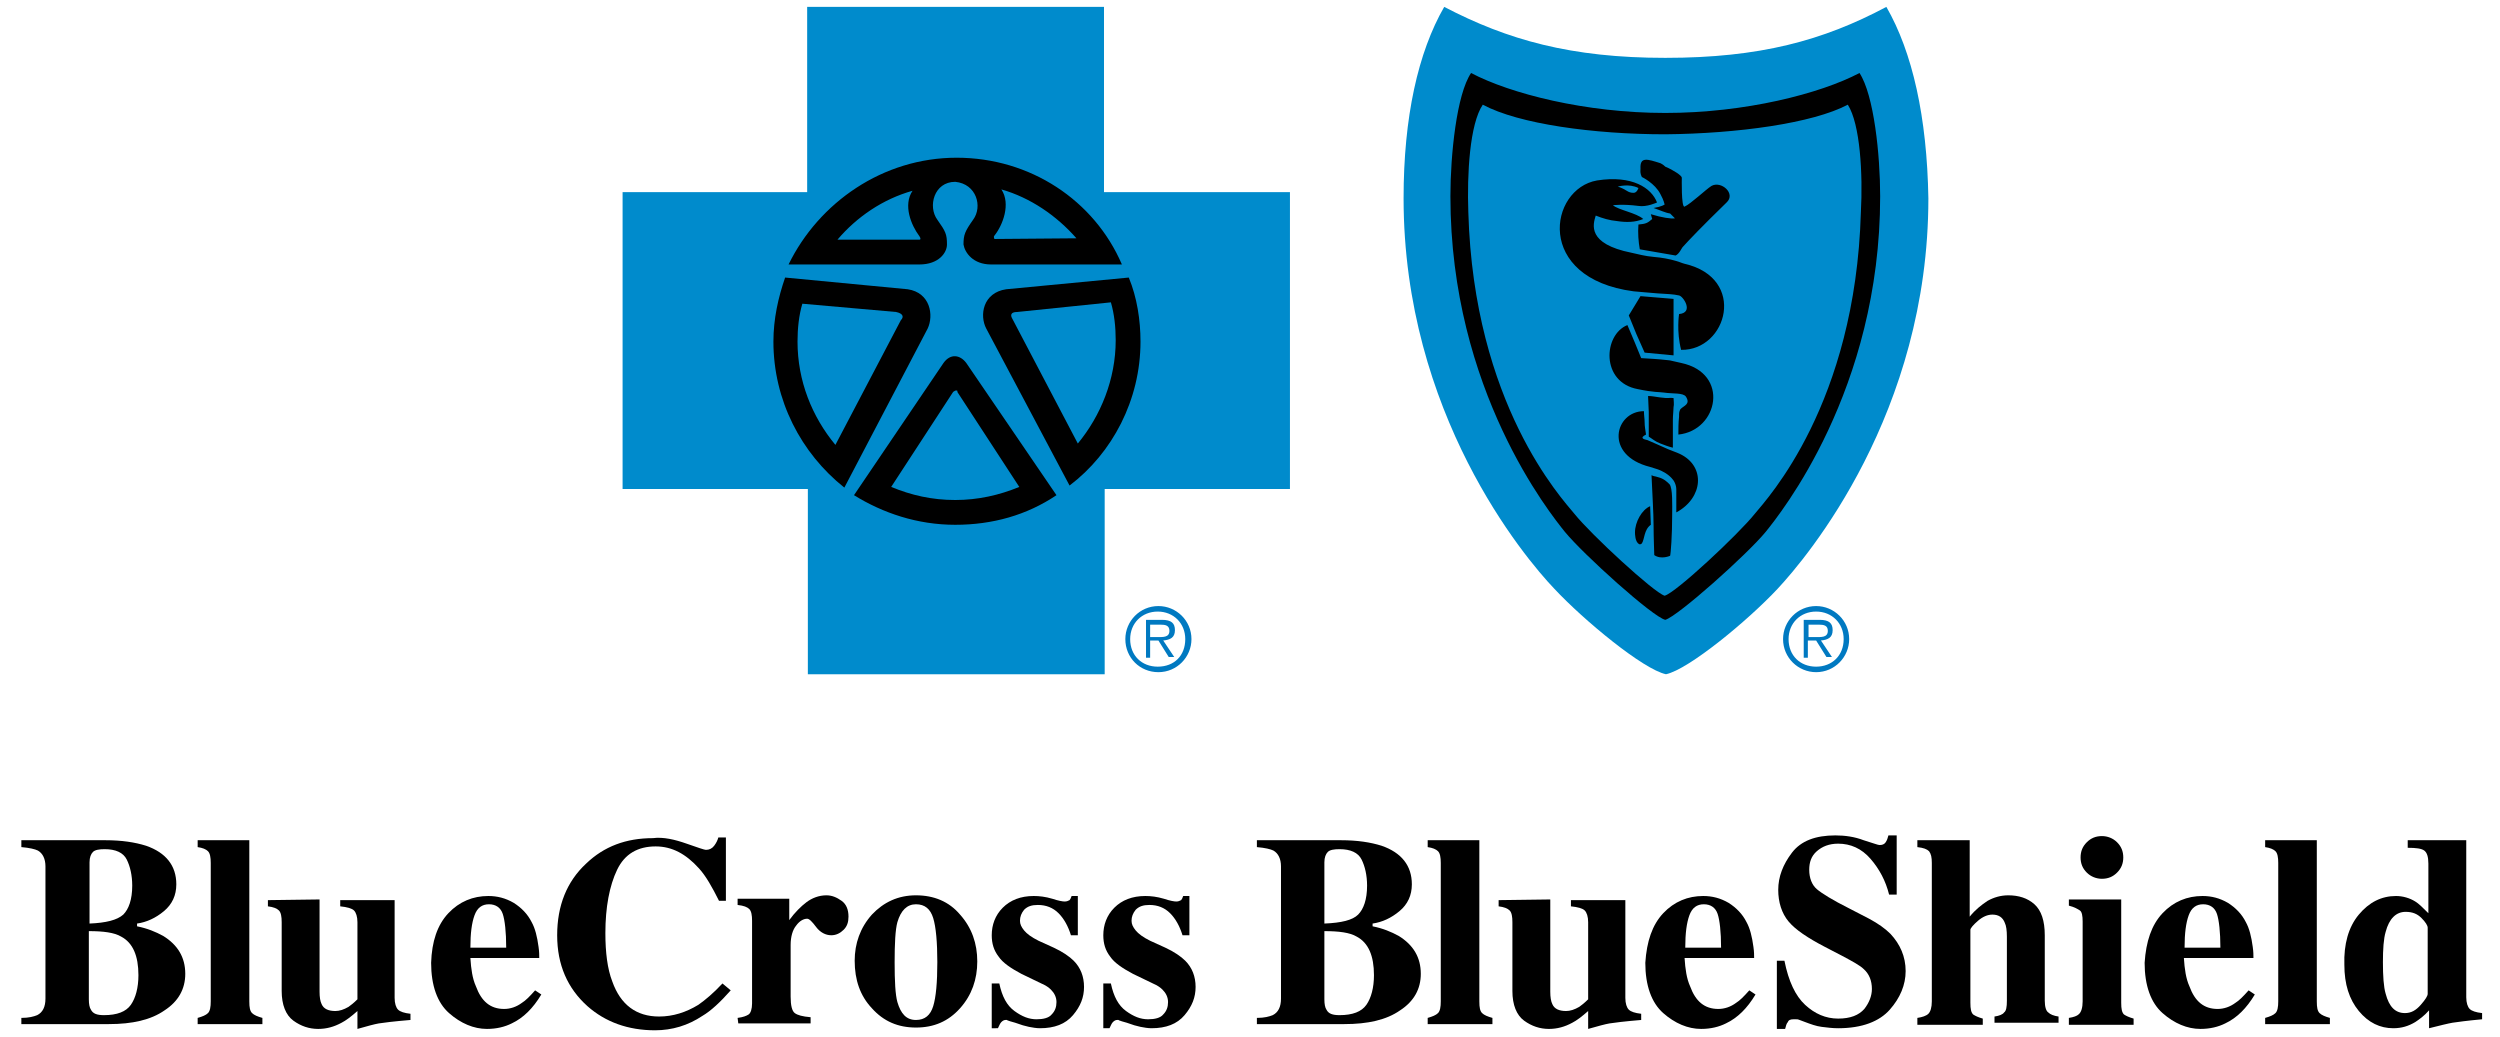 <?xml version="1.0" encoding="utf-8"?>
<svg xmlns="http://www.w3.org/2000/svg" xmlns:xlink="http://www.w3.org/1999/xlink" fill="#000000" version="1.1" x="0px" y="0px" viewBox="0 0 363 150.5" style="enable-background:new 0 0 363 150.5;">
<style type="text/css">
	.st0{fill:#000000;}
	.st1{fill:#008BCC;}
	.st2{fill:#0079C1;}
</style>
<g id="Layer_2_00000118388620354030842280000017825869982435388562_">
	<circle class="st0" cx="138.7" cy="49.3" r="28.3"/>
	<path class="st1" d="M138.9,56.7c-0.2,0-0.2,0-0.5,0.2l-9,13.8c2.9,1.2,5.9,1.9,9.3,1.9c3.3,0,6.4-0.7,9.3-1.9l-9-13.8   C139.1,56.7,138.9,56.7,138.9,56.7z M130.1,45.3l-13.6-1.2c-0.5,1.7-0.7,3.6-0.7,5.5c0,5.7,2.1,10.9,5.5,15l9.5-18.1   C131.3,46,131.1,45.5,130.1,45.3z"/>
	<path class="st1" d="M160.3,27.9V1h-43.1v26.9H90.4V71h26.9v26.9h43.1V71h26.9V27.9H160.3z M138.9,22.9c10.7,0,20,6.2,24,15.5h-19   c-2.6,0-3.8-1.7-4-2.9c0-1.4,0.2-1.9,1.4-3.6c1.4-1.9,0.5-5.2-2.6-5.5c-3.1,0-4,3.6-2.6,5.5c1.2,1.7,1.4,2.1,1.4,3.6   c0,1.2-1.2,2.9-4,2.9h-19C118.9,29.4,128.2,22.9,138.9,22.9z M112.3,49.6c0-3.3,0.7-6.4,1.7-9.3l17.8,1.7c3.3,0.5,3.8,3.8,2.9,5.7   l-12.1,23.1C116.3,65.8,112.3,58.1,112.3,49.6z M153.4,71.9c-4.3,2.9-9.3,4.3-14.7,4.3c-5.5,0-10.5-1.7-14.7-4.3l13-19.2   c1-1.4,2.4-1.2,3.3,0L153.4,71.9z M155.3,70.5l-12.1-22.8c-1-1.9-0.5-5.2,2.9-5.7l17.8-1.7c1.2,2.9,1.7,6.2,1.7,9.3   C165.6,58.1,161.5,65.8,155.3,70.5z"/>
	<path class="st1" d="M156.3,34.6c-2.9-3.3-6.7-5.9-10.9-7.1c1.4,2.1,0.2,5.2-1,6.7c-0.2,0.2,0,0.5,0,0.5L156.3,34.6L156.3,34.6z    M147.7,45.3c-1,0-1,0.5-0.7,1l9.5,18.1c3.3-4,5.5-9.3,5.5-15c0-1.9-0.2-3.8-0.7-5.5L147.7,45.3z M132.5,27.7   c-4.3,1.2-8.1,3.8-10.9,7.1h11.9c0.2,0,0.2-0.2,0-0.5C132.3,32.7,131.1,29.8,132.5,27.7z"/>
	<path d="M3.1,147.8c1.1,0,1.8-0.2,2.3-0.4c0.8-0.4,1.2-1.2,1.2-2.4v-19.2c0-1.1-0.4-1.9-1.1-2.3c-0.4-0.2-1.2-0.4-2.4-0.5v-1h12.2   c2.4,0,4.3,0.3,5.9,0.8c2.9,1,4.4,2.9,4.4,5.6c0,1.6-0.6,2.9-1.8,3.9c-1.2,1-2.5,1.6-3.9,1.8v0.4c1.5,0.3,2.7,0.8,3.8,1.4   c2.1,1.3,3.2,3.1,3.2,5.5c0,2.2-1,4-3,5.3c-2,1.4-4.7,2-8.1,2H3.1V147.8z M17.9,132.8c0.8-0.8,1.3-2.2,1.3-4.2   c0-1.5-0.3-2.8-0.8-3.8s-1.6-1.5-3.2-1.5c-0.8,0-1.4,0.1-1.7,0.4s-0.5,0.8-0.5,1.5v8.9C15.4,134,17,133.6,17.9,132.8z M13.2,146.6   c0.3,0.6,0.9,0.8,1.9,0.8c1.9,0,3.2-0.5,3.9-1.5s1.1-2.5,1.1-4.3c0-2.8-0.8-4.7-2.5-5.6c-1-0.6-2.6-0.8-4.7-0.8v9.9   C12.9,145.8,13,146.3,13.2,146.6z"/>
	<path d="M28.7,147.8c0.7-0.2,1.2-0.4,1.5-0.7s0.4-0.9,0.4-1.7v-20.1c0-0.8-0.1-1.4-0.4-1.7s-0.8-0.5-1.5-0.6v-1h7.5v23.4   c0,0.9,0.1,1.4,0.4,1.7c0.3,0.3,0.8,0.5,1.5,0.7v0.9h-9.4C28.7,148.7,28.7,147.8,28.7,147.8z"/>
	<path d="M46.4,130.6V144c0,0.8,0.1,1.4,0.3,1.8c0.3,0.7,1,1,2,1c0.6,0,1.2-0.2,1.9-0.6c0.3-0.2,0.8-0.6,1.3-1.1v-11.2   c0-0.8-0.2-1.4-0.5-1.7s-1-0.5-2-0.6v-0.9h7.9v14.2c0,0.8,0.2,1.4,0.5,1.7s0.9,0.5,1.8,0.6v0.9c-2.4,0.2-4,0.4-4.6,0.5   s-1.7,0.4-3.1,0.8v-2.6c-0.9,0.8-1.7,1.4-2.3,1.7c-1.1,0.6-2.2,0.9-3.4,0.9c-1.3,0-2.5-0.4-3.6-1.2s-1.7-2.3-1.7-4.3v-10   c0-0.8-0.1-1.4-0.4-1.7c-0.3-0.3-0.8-0.5-1.6-0.6v-0.9L46.4,130.6L46.4,130.6z"/>
	<path d="M65.1,132.6c1.6-1.7,3.6-2.5,5.8-2.5c1.3,0,2.5,0.3,3.7,1c1.1,0.7,2,1.6,2.6,2.8c0.5,0.9,0.8,2.1,1,3.6   c0.1,0.7,0.1,1.2,0.1,1.6h-10c0.1,1.6,0.3,3,0.8,4.1c0.8,2.2,2.1,3.3,4.1,3.3c0.9,0,1.8-0.3,2.6-0.9c0.5-0.3,1.1-0.9,1.9-1.8   l0.9,0.6c-1.2,2-2.6,3.4-4.3,4.2c-1,0.5-2.2,0.8-3.6,0.8c-1.9,0-3.8-0.8-5.5-2.3s-2.6-4-2.6-7.3C62.7,136.7,63.5,134.3,65.1,132.6z    M73.5,137.6c0-2.3-0.2-4-0.5-4.9s-1-1.4-2-1.4s-1.7,0.5-2.1,1.6s-0.6,2.6-0.6,4.7L73.5,137.6L73.5,137.6z"/>
	<path d="M99.7,122.5c1.7,0.6,2.6,0.9,2.8,0.9c0.5,0,0.9-0.2,1.2-0.6c0.3-0.4,0.5-0.8,0.6-1.2h1.1v9.2h-1c-1-2-1.9-3.6-2.9-4.7   c-1.9-2.1-3.9-3.2-6.3-3.2c-2.6,0-4.5,1.1-5.6,3.4c-1.1,2.3-1.7,5.4-1.7,9.2c0,2.8,0.3,5.2,1,7c1.2,3.4,3.5,5.1,6.8,5.1   c2,0,3.9-0.6,5.7-1.7c1-0.7,2.2-1.7,3.5-3.1l1.2,1c-1.5,1.7-2.9,3-4.1,3.7c-2.1,1.4-4.4,2.1-6.9,2.1c-3.9,0-7.2-1.2-9.8-3.5   c-2.9-2.6-4.4-6-4.4-10.3s1.4-7.8,4.2-10.4c2.6-2.5,5.8-3.7,9.7-3.7C96.3,121.5,98,121.9,99.7,122.5z"/>
	<path d="M107.1,147.8c0.8-0.1,1.3-0.3,1.6-0.5s0.5-0.8,0.5-1.6v-1.2v-10.8c0-0.8-0.1-1.4-0.4-1.7s-0.8-0.5-1.7-0.6v-0.9h7.5v3.1   c0.8-1.1,1.7-2,2.5-2.6s1.8-1,2.9-1c0.8,0,1.5,0.3,2.2,0.8s1,1.3,1,2.3c0,0.8-0.2,1.4-0.7,1.9s-1.1,0.8-1.8,0.8   c-0.8,0-1.6-0.4-2.2-1.2s-1-1.2-1.3-1.2c-0.5,0-1.1,0.3-1.6,1c-0.5,0.6-0.8,1.6-0.8,2.8v7.5c0,1.3,0.2,2.1,0.6,2.4   c0.4,0.3,1.1,0.5,2.3,0.6v0.9h-10.5L107.1,147.8L107.1,147.8z"/>
	<path d="M126.6,132.8c1.7-1.8,3.8-2.8,6.4-2.8s4.8,0.9,6.4,2.8c1.7,1.9,2.5,4.2,2.5,6.8s-0.8,4.9-2.5,6.8s-3.8,2.8-6.4,2.8   c-2.6,0-4.7-0.9-6.4-2.8c-1.7-1.8-2.5-4.1-2.5-6.9C124.1,137,124.9,134.7,126.6,132.8z M130.3,145.5c0.5,1.7,1.3,2.6,2.7,2.6   c1.3,0,2.1-0.7,2.5-2s0.6-3.4,0.6-6.4c0-2.9-0.2-5.1-0.6-6.4c-0.4-1.3-1.2-2-2.5-2s-2.2,0.9-2.7,2.6c-0.3,1.1-0.4,3.1-0.4,5.8   C129.9,142.5,130,144.4,130.3,145.5z"/>
	<path d="M144,142.8h1.1c0.4,1.9,1.1,3.2,2.2,4c1.1,0.8,2.1,1.2,3.2,1.2c1,0,1.8-0.2,2.2-0.7c0.5-0.5,0.7-1.1,0.7-1.8   s-0.3-1.3-0.8-1.8c-0.3-0.3-0.7-0.6-1.4-0.9l-2.9-1.4c-1.5-0.8-2.7-1.6-3.3-2.5c-0.7-0.9-1-1.9-1-3.1c0-1.5,0.5-2.9,1.6-4   s2.6-1.7,4.5-1.7c0.8,0,1.7,0.1,2.7,0.4c0.9,0.3,1.5,0.4,1.8,0.4s0.5-0.1,0.7-0.2c0.1-0.1,0.2-0.3,0.3-0.6h0.9v5.7h-1   c-0.4-1.3-1-2.4-1.8-3.2s-1.8-1.2-3-1.2c-0.9,0-1.5,0.2-2,0.7c-0.4,0.5-0.6,1-0.6,1.6c0,0.5,0.2,0.9,0.6,1.4c0.4,0.5,1.1,1,2.1,1.5   l2.2,1c1.3,0.6,2.3,1.3,2.9,1.9c1,1,1.5,2.3,1.5,3.8s-0.5,2.8-1.6,4.1s-2.7,1.9-4.8,1.9c-0.5,0-1.1-0.1-1.6-0.2s-1.2-0.3-2-0.6   l-0.7-0.2c-0.2-0.1-0.4-0.1-0.5-0.2c-0.1,0-0.1,0-0.2,0c-0.2,0-0.4,0.1-0.6,0.3c-0.2,0.2-0.3,0.5-0.5,0.9H144V142.8z"/>
	<path d="M160.2,142.8h1.1c0.4,1.9,1.1,3.2,2.2,4c1.1,0.8,2.1,1.2,3.2,1.2c1,0,1.8-0.2,2.2-0.7c0.5-0.5,0.7-1.1,0.7-1.8   s-0.3-1.3-0.8-1.8c-0.3-0.3-0.7-0.6-1.4-0.9l-2.9-1.4c-1.5-0.8-2.7-1.6-3.3-2.5c-0.7-0.9-1-1.9-1-3.1c0-1.5,0.5-2.9,1.6-4   s2.6-1.7,4.5-1.7c0.8,0,1.7,0.1,2.7,0.4c0.9,0.3,1.5,0.4,1.8,0.4s0.5-0.1,0.7-0.2c0.1-0.1,0.2-0.3,0.3-0.6h0.9v5.7h-1   c-0.4-1.3-1-2.4-1.8-3.2s-1.8-1.2-3-1.2c-0.9,0-1.5,0.2-2,0.7c-0.4,0.5-0.6,1-0.6,1.6c0,0.5,0.2,0.9,0.6,1.4c0.4,0.5,1.1,1,2.1,1.5   l2.2,1c1.3,0.6,2.3,1.3,2.9,1.9c1,1,1.5,2.3,1.5,3.8s-0.5,2.8-1.6,4.1s-2.7,1.9-4.8,1.9c-0.5,0-1.1-0.1-1.6-0.2s-1.2-0.3-2-0.6   l-0.7-0.2c-0.2-0.1-0.4-0.1-0.5-0.2c-0.1,0-0.1,0-0.2,0c-0.2,0-0.4,0.1-0.6,0.3c-0.2,0.2-0.3,0.5-0.5,0.9h-0.9L160.2,142.8   L160.2,142.8z"/>
	<path d="M182.5,147.8c1.1,0,1.8-0.2,2.3-0.4c0.8-0.4,1.2-1.2,1.2-2.4v-19.2c0-1.1-0.4-1.9-1.1-2.3c-0.4-0.2-1.2-0.4-2.4-0.5v-1   h12.2c2.4,0,4.3,0.3,5.9,0.8c2.9,1,4.4,2.9,4.4,5.6c0,1.6-0.6,2.9-1.8,3.9s-2.5,1.6-3.9,1.8v0.4c1.5,0.3,2.7,0.8,3.8,1.4   c2.1,1.3,3.2,3.1,3.2,5.5c0,2.2-1,4-3,5.3c-2,1.4-4.7,2-8.1,2h-12.7L182.5,147.8L182.5,147.8z M197.2,132.8   c0.8-0.8,1.3-2.2,1.3-4.2c0-1.5-0.3-2.8-0.8-3.8s-1.6-1.5-3.2-1.5c-0.8,0-1.4,0.1-1.7,0.4s-0.5,0.8-0.5,1.5v8.9   C194.8,134,196.4,133.6,197.2,132.8z M192.6,146.6c0.3,0.6,0.9,0.8,1.9,0.8c1.9,0,3.2-0.5,3.9-1.5s1.1-2.5,1.1-4.3   c0-2.8-0.8-4.7-2.5-5.6c-1-0.6-2.6-0.8-4.7-0.8v9.9C192.3,145.8,192.4,146.3,192.6,146.6z"/>
	<path d="M207.3,147.8c0.7-0.2,1.2-0.4,1.5-0.7s0.4-0.9,0.4-1.7v-20.1c0-0.8-0.1-1.4-0.4-1.7s-0.8-0.5-1.5-0.6v-1h7.5v23.4   c0,0.9,0.1,1.4,0.4,1.7c0.3,0.3,0.8,0.5,1.5,0.7v0.9h-9.4V147.8z"/>
	<path d="M225.1,130.6V144c0,0.8,0.1,1.4,0.3,1.8c0.3,0.7,1,1,2,1c0.6,0,1.2-0.2,1.9-0.6c0.3-0.2,0.8-0.6,1.3-1.1v-11.2   c0-0.8-0.2-1.4-0.5-1.7s-1-0.5-2-0.6v-0.9h7.9v14.2c0,0.8,0.2,1.4,0.5,1.7s0.9,0.5,1.8,0.6v0.9c-2.4,0.2-4,0.4-4.6,0.5   s-1.7,0.4-3.1,0.8v-2.6c-0.9,0.8-1.7,1.4-2.3,1.7c-1.1,0.6-2.2,0.9-3.4,0.9c-1.3,0-2.5-0.4-3.6-1.2s-1.7-2.3-1.7-4.3v-10   c0-0.8-0.1-1.4-0.4-1.7c-0.3-0.3-0.8-0.5-1.6-0.6v-0.9L225.1,130.6L225.1,130.6z"/>
	<path d="M241.5,132.6c1.6-1.7,3.6-2.5,5.8-2.5c1.3,0,2.5,0.3,3.7,1c1.1,0.7,2,1.6,2.6,2.8c0.5,0.9,0.8,2.1,1,3.6   c0.1,0.7,0.1,1.2,0.1,1.6h-10.1c0.1,1.6,0.3,3,0.8,4.1c0.8,2.2,2.1,3.3,4.1,3.3c0.9,0,1.8-0.3,2.6-0.9c0.5-0.3,1.1-0.9,1.9-1.8   l0.9,0.6c-1.2,2-2.6,3.4-4.3,4.2c-1,0.5-2.2,0.8-3.6,0.8c-1.9,0-3.8-0.8-5.5-2.3s-2.6-4-2.6-7.3   C239.1,136.7,239.9,134.3,241.5,132.6z M249.9,137.6c0-2.3-0.2-4-0.5-4.9s-1-1.4-2-1.4s-1.7,0.5-2.1,1.6c-0.4,1.1-0.6,2.6-0.6,4.7   L249.9,137.6L249.9,137.6z"/>
	<path d="M258,139.5h1.1c0.6,3,1.6,5.1,3,6.4s3,2,4.8,2s3-0.5,3.8-1.4c0.7-0.9,1.1-1.9,1.1-2.9c0-1.2-0.4-2.2-1.2-2.9   c-0.5-0.5-1.6-1.1-3.1-1.9l-2.5-1.3c-2.5-1.3-4.3-2.5-5.3-3.7s-1.5-2.8-1.5-4.6c0-1.9,0.7-3.7,2-5.4s3.4-2.5,6.3-2.5   c1.4,0,2.8,0.2,4.1,0.7c1.3,0.4,2.1,0.7,2.3,0.7c0.4,0,0.7-0.1,0.9-0.4c0.2-0.3,0.3-0.6,0.4-1h1.2v8.6h-1.1c-0.5-2-1.4-3.7-2.7-5.2   s-2.9-2.2-4.7-2.2c-1.3,0-2.3,0.4-3.1,1.1s-1.1,1.6-1.1,2.7c0,1.2,0.4,2.2,1.1,2.8c0.7,0.6,2.3,1.6,4.7,2.8l2.9,1.5   c1.3,0.7,2.3,1.4,3.1,2.2c1.4,1.5,2.2,3.3,2.2,5.4c0,2-0.8,3.9-2.3,5.6s-4,2.7-7.5,2.7c-0.8,0-1.6-0.1-2.4-0.2   c-0.8-0.1-1.6-0.4-2.4-0.7l-0.8-0.3c-0.2-0.1-0.3-0.1-0.5-0.1s-0.3,0-0.4,0c-0.4,0-0.7,0.1-0.8,0.4c-0.2,0.2-0.3,0.6-0.4,1H258   V139.5z"/>
	<path d="M278.4,147.8c0.7-0.1,1.3-0.3,1.6-0.6c0.3-0.3,0.5-0.9,0.5-1.8v-20.1c0-0.8-0.1-1.3-0.4-1.7c-0.3-0.3-0.8-0.5-1.7-0.6v-1   h7.6v11.1c0.8-1,1.7-1.7,2.6-2.3c0.9-0.5,1.9-0.8,3-0.8c1.5,0,2.8,0.4,3.8,1.3c1,0.9,1.5,2.4,1.5,4.5v9.5c0,0.9,0.2,1.5,0.5,1.7   c0.3,0.3,0.8,0.5,1.5,0.6v0.9h-9.3v-0.9c0.7-0.1,1.2-0.3,1.4-0.6c0.3-0.2,0.4-0.8,0.4-1.7V136c0-0.9-0.1-1.6-0.3-2   c-0.3-0.8-0.9-1.2-1.8-1.2c-0.7,0-1.4,0.3-2.1,0.9c-0.7,0.6-1.1,1.1-1.1,1.3v10.6c0,0.9,0.1,1.4,0.4,1.7c0.3,0.2,0.7,0.4,1.4,0.6   v0.9h-9.5V147.8z"/>
	<path d="M300.4,147.8c0.7-0.1,1.2-0.3,1.4-0.5c0.4-0.3,0.6-1,0.6-1.9v-11.6c0-0.8-0.1-1.4-0.4-1.6s-0.8-0.5-1.6-0.7v-0.9h7.6v15   c0,0.9,0.1,1.4,0.4,1.7c0.3,0.2,0.7,0.4,1.4,0.6v0.9h-9.4V147.8z M303,122.3c0.6-0.6,1.3-0.9,2.2-0.9c0.8,0,1.6,0.3,2.2,0.9   s0.9,1.3,0.9,2.2s-0.3,1.6-0.9,2.2s-1.3,0.9-2.2,0.9c-0.8,0-1.6-0.3-2.2-0.9s-0.9-1.3-0.9-2.2S302.4,122.9,303,122.3z"/>
	<path d="M314,132.6c1.6-1.7,3.6-2.5,5.8-2.5c1.3,0,2.5,0.3,3.7,1c1.1,0.7,2,1.6,2.6,2.8c0.5,0.9,0.8,2.1,1,3.6   c0.1,0.7,0.1,1.2,0.1,1.6h-10.1c0.1,1.6,0.3,3,0.8,4.1c0.8,2.2,2.1,3.3,4.1,3.3c0.9,0,1.8-0.3,2.6-0.9c0.5-0.3,1.1-0.9,1.9-1.8   l0.9,0.6c-1.2,2-2.6,3.4-4.3,4.2c-1,0.5-2.2,0.8-3.6,0.8c-1.9,0-3.8-0.8-5.5-2.3s-2.6-4-2.6-7.3C311.6,136.7,312.4,134.3,314,132.6   z M322.4,137.6c0-2.3-0.2-4-0.5-4.9s-1-1.4-2-1.4s-1.7,0.5-2.1,1.6s-0.6,2.6-0.6,4.7L322.4,137.6L322.4,137.6z"/>
	<path d="M328.9,147.8c0.7-0.2,1.2-0.4,1.5-0.7s0.4-0.9,0.4-1.7v-20.1c0-0.8-0.1-1.4-0.4-1.7s-0.8-0.5-1.5-0.6v-1h7.5v23.4   c0,0.9,0.1,1.4,0.4,1.7s0.8,0.5,1.5,0.7v0.9h-9.4V147.8z"/>
	<path d="M342.5,132.8c1.5-1.8,3.3-2.7,5.4-2.7c1,0,2,0.3,2.8,0.8c0.5,0.3,1.1,0.9,1.9,1.7v-7.2c0-1-0.2-1.6-0.6-1.9   s-1.2-0.4-2.4-0.4V122h8.5v22.8c0,0.8,0.2,1.4,0.5,1.7s0.9,0.5,1.8,0.6v0.9c-2.2,0.2-3.6,0.4-4.3,0.5c-0.6,0.1-1.8,0.4-3.4,0.8   v-2.6c-0.7,0.8-1.4,1.3-2,1.7c-1,0.6-2,0.9-3.2,0.9c-1.9,0-3.6-0.8-5-2.5s-2.1-3.9-2.1-6.7C340.3,137.1,341,134.6,342.5,132.8z    M351.5,145.9c0.7-0.8,1-1.3,1-1.6v-9.6c0-0.3-0.3-0.8-0.9-1.4c-0.6-0.6-1.3-0.9-2.3-0.9c-1.4,0-2.4,1-2.9,2.9   c-0.3,1-0.4,2.5-0.4,4.4c0,2,0.1,3.6,0.4,4.6c0.5,1.9,1.4,2.8,2.8,2.8C350.1,147.1,350.8,146.7,351.5,145.9z"/>
</g>
<g id="Layer_3">
	<path class="st0" d="M241.4,14.7c0,0,20-0.3,29.3-6.6c0,0,4.1,4.9,4.1,21.7c0,16.7-6.9,47.7-33.2,61.4c0,0-30.4-11.2-32.9-62.2   c0,0-1.1-11.2,4.4-21.1C213.1,7.9,224.4,13.6,241.4,14.7"/>
	<path class="st2" d="M263.6,92.5c0.8,0,1.8,0.1,1.8-0.9c0-0.8-0.6-0.9-1.3-0.9h-1.5v1.8H263.6z M262.6,95.5h-0.7v-5.5h2.3   c1.4,0,1.9,0.5,1.9,1.5c0,1.1-0.7,1.4-1.7,1.5l1.6,2.4h-0.8l-1.5-2.4h-1.2V95.5z M267.7,92.8c0-2.3-1.7-4-4-4c-2.3,0-4,1.7-4,4   c0,2.4,1.7,4,4,4C266,96.8,267.7,95.2,267.7,92.8 M258.9,92.8c0-2.6,2.1-4.8,4.8-4.8c2.6,0,4.8,2.1,4.8,4.8c0,2.6-2.1,4.8-4.8,4.8   C261.1,97.6,258.9,95.5,258.9,92.8"/>
	<path class="st2" d="M168,92.5c0.8,0,1.8,0.1,1.8-0.9c0-0.8-0.6-0.9-1.3-0.9h-1.5v1.8H168z M167.1,95.5h-0.7v-5.5h2.3   c1.4,0,1.9,0.5,1.9,1.5c0,1.1-0.7,1.4-1.7,1.5l1.6,2.4h-0.8l-1.5-2.4h-1.2V95.5z M172.1,92.8c0-2.3-1.7-4-4-4c-2.3,0-4,1.7-4,4   c0,2.4,1.7,4,4,4C170.5,96.8,172.1,95.2,172.1,92.8 M163.4,92.8c0-2.6,2.1-4.8,4.8-4.8c2.6,0,4.8,2.1,4.8,4.8   c0,2.6-2.1,4.8-4.8,4.8C165.5,97.6,163.4,95.5,163.4,92.8"/>
	<path class="st1" d="M256.4,77.2c-2.7,3.3-12.8,12.3-14.6,12.8c-1.8-0.4-11.9-9.5-14.6-12.8c-2-2.5-16.6-20.5-16.6-48.7   c0-6,0.9-14.8,3-17.9c5.7,3,16.6,5.8,28.2,5.8c11.6,0,22.5-2.8,28.2-5.8c2.1,3.2,3,11.9,3,17.9C273,56.7,258.4,74.7,256.4,77.2    M273.9,1c-9.2,4.9-18.4,7.4-32.1,7.4c-13.7,0-22.9-2.6-32.1-7.4c-3.8,6.6-5.9,16-5.9,27.8c0,31.2,17.5,52.1,21.9,56.7   c4.3,4.6,12.9,11.7,16.2,12.4c3.3-0.7,11.9-7.8,16.2-12.4c4.3-4.6,21.9-25.5,21.9-56.7C279.8,17,277.7,7.6,273.9,1"/>
	<path class="st1" d="M237.9,27.3c0,0-0.2,0.7-0.7,0.7c-0.4,0-0.7-0.1-1-0.3c-0.8-0.5-1.3-0.6-1.3-0.6S236.5,26.6,237.9,27.3"/>
	<path class="st1" d="M250.7,29.4c-3.7,3.6-5.5,5.5-6.4,6.5c-0.1,0.1-0.5,1-1,1.2l-5.2-0.9c-0.2-1.1-0.3-2.4-0.2-3.6   c1.1-0.1,1.3-0.2,2-0.8l-0.2-0.7c1.6,0.5,3,0.7,3.5,0.6l-0.7-0.7c-0.7-0.1-1.5-0.5-2.4-0.8c1.2-0.2,1.6-0.5,1.6-0.5   s-0.1-0.6-0.6-1.5c-0.8-1.6-2.7-2.5-2.7-2.5c-0.3-0.6-0.2-0.9-0.2-1.2c-0.1-1.8,1-1.4,2.9-0.8c0.4,0.2,0.6,0.4,0.7,0.5   c1.2,0.5,2.4,1.3,2.4,1.6c0,0-0.1,4.4,0.4,4.2c0.9-0.4,3.1-2.5,3.9-3C249.9,26.2,252.1,28.1,250.7,29.4 M244.1,50.8   c-0.7-2.7-0.3-5.2-0.3-5.2c2.2-0.2,0.6-2.6,0-2.7c-0.9-0.2-1.6-0.2-3.1-0.3c-1-0.1-2.6-0.2-3.5-0.3c-14.4-1.9-12.3-14.9-5.3-16.1   c5.1-0.8,7.9,1.1,8.7,3.2c0,0-1.5,0.7-2.7,0.5c-2.3-0.3-3.7-0.1-3.7-0.1c0.8,0.7,3.4,1.1,4.4,2c-1.2,0.5-2.5,0.5-3.8,0.3   c-1.1-0.1-2.1-0.4-3.1-0.8c-0.4,1.3-1.3,4.1,5.2,5.4c0.9,0.2,2,0.5,3.2,0.6c1.2,0.1,2.3,0.3,3.3,0.6c0.4,0.1,0.8,0.3,1.2,0.4   C253.7,40.4,250.8,50.9,244.1,50.8 M236.5,45.8l1.7-2.8l4.8,0.4l0,8.2l-4.2-0.4l-1.2-2.7L236.5,45.8z M243.7,63.1   c0-0.8,0-1.7,0.1-2.6c0-0.6,0-0.7,0.2-1.1c0.5-0.5,1.5-0.7,0.8-1.8c-0.4-0.6-1.9-0.4-3.2-0.6c-0.7-0.1-1.4,0-3.8-0.5   c-5.4-1-5-7.9-1.5-9.3l1.1,2.6l0.9,2.2c1.5,0.1,2.1,0.1,3.9,0.3c0.3,0,0.9,0.2,1.9,0.4C251.2,54.2,249.5,62.5,243.7,63.1    M239.4,59.8c0-0.4-0.1-1.8-0.1-2.3c0.6,0,0.9,0.1,1.7,0.2c1.4,0.2,1.4,0,2,0.1c0,0.2,0.1,1,0,1.3c0,0.5-0.1,1.2-0.1,1.8   c0,1,0,1,0,2c0,0.5,0,1.6,0,2.1c-0.5-0.1-1.3-0.4-1.8-0.6c-0.8-0.3-1.2-0.7-1.7-1c0-0.2,0-0.8,0-0.9l0-1.1L239.4,59.8z M243.4,74.4   v-3.3c0-0.7-0.3-1.3-0.7-1.7c-0.3-0.3-0.6-0.6-1.4-1c-0.4-0.2-0.7-0.3-1.7-0.6c-6.8-1.7-5.1-8.1-0.9-8.1c0,0.6,0.1,1.1,0.1,1.6   c0,0.6,0.1,1.1,0.2,1.8c-1,0.5-0.3,0.7,0.2,0.8c0.5,0.2,1.8,0.8,2.5,1.1c0.6,0.3,1.8,0.7,2.2,0.9C247.7,67.7,247.3,72.3,243.4,74.4    M242.5,80.7c0,0-1.3,0.6-2.3-0.1c0-0.4-0.1-2.5-0.1-4.3c0-1.8-0.2-4.8-0.3-7.3c0.4,0.2,0.4,0.1,1,0.3c0.8,0.2,1.3,0.7,1.6,1   c0.5,0.5,0.4,3.2,0.4,4.4C242.8,77.7,242.6,80.4,242.5,80.7 M238.4,78.9c-0.1,0.1-0.3,0.2-0.4,0.1c-0.6-0.3-0.6-1.5-0.6-1.7   c0-1.5,1-3.3,2.2-3.8l0.1,2.7C238.7,76.9,238.8,78.3,238.4,78.9 M268.3,15.2c-5.1,2.7-16,4.2-26.5,4.3c-10.4,0-21.3-1.5-26.5-4.3   c-1.9,2.8-2.3,10.1-2.1,15.6c0.8,27.9,13.6,41.6,15.4,43.8c2.4,3,11.5,11.4,13.1,11.9c1.6-0.4,10.7-8.9,13.1-11.9   c1.8-2.2,14.6-15.9,15.4-43.8C270.5,25.3,270.1,18,268.3,15.2"/>
</g>
</svg>
